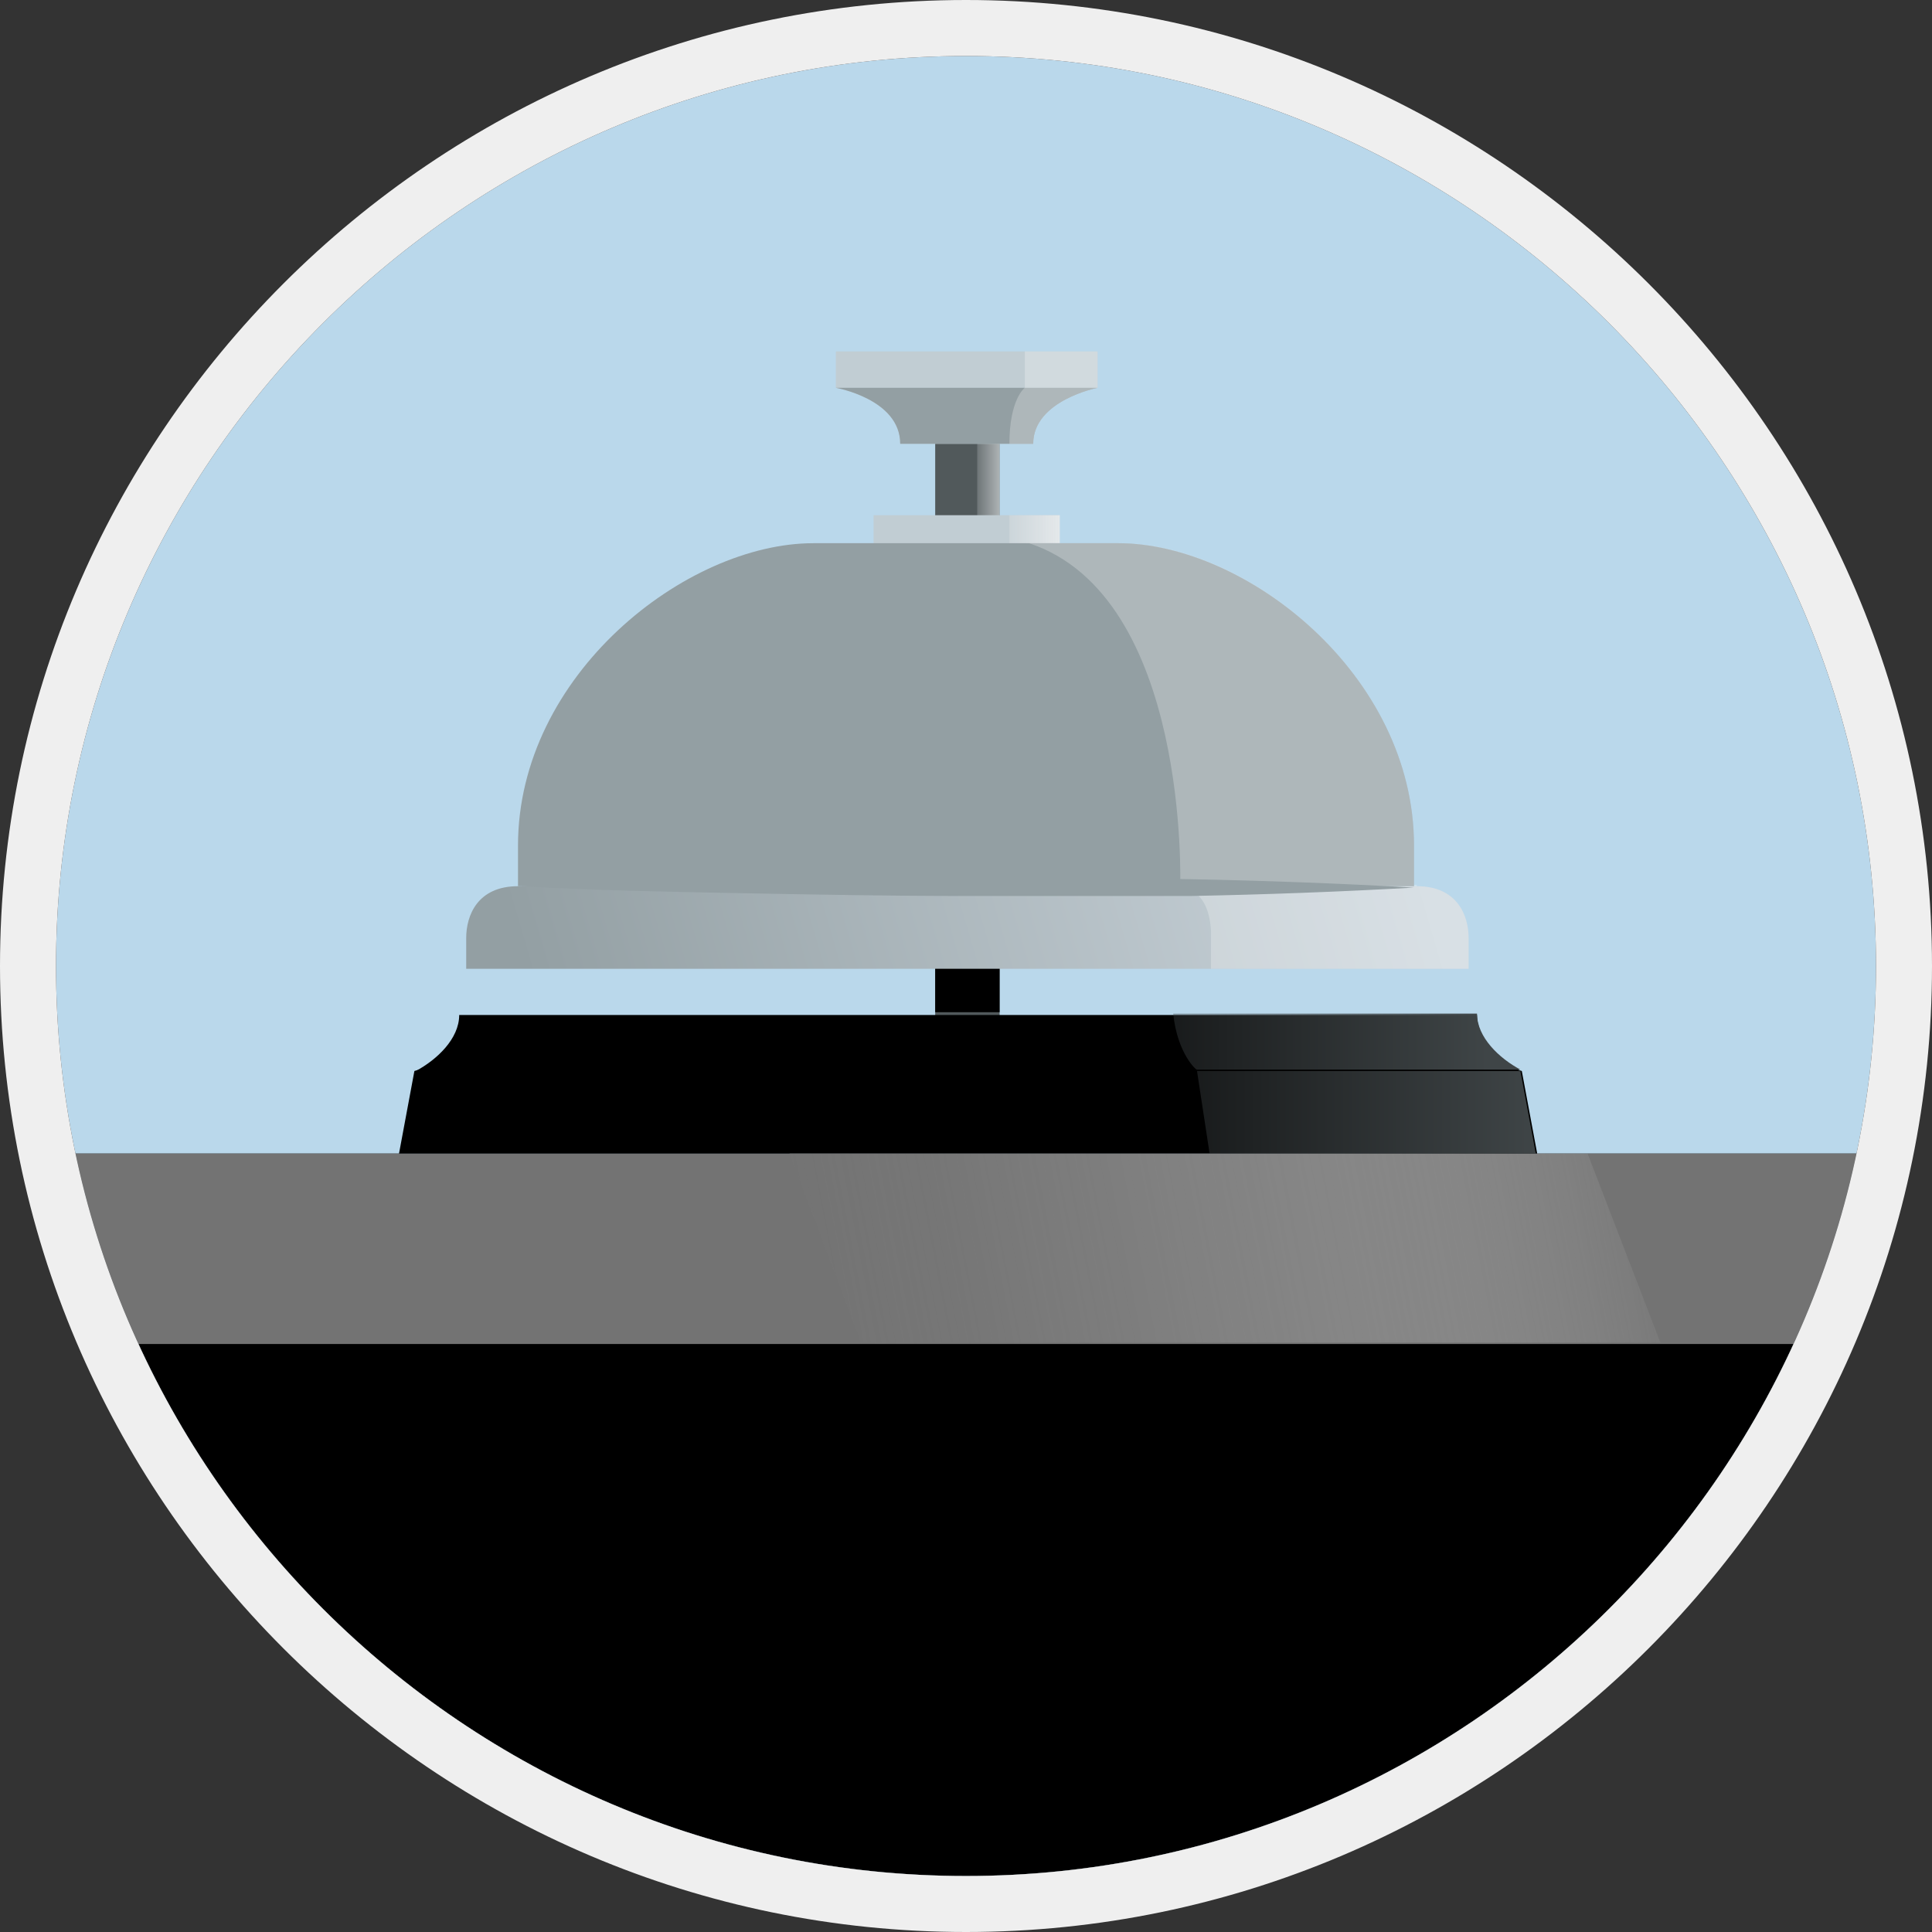 <?xml version="1.0" encoding="utf-8"?>
<!-- Generator: Adobe Illustrator 24.1.2, SVG Export Plug-In . SVG Version: 6.00 Build 0)  -->
<svg version="1.1" id="Layer_1" xmlns="http://www.w3.org/2000/svg" xmlns:xlink="http://www.w3.org/1999/xlink" x="0px" y="0px"
	 viewBox="0 0 138 138" style="enable-background:new 0 0 138 138;" xml:space="preserve">
<rect x="0" y="0" width="138" height="138" fill="#333333" stroke="none"/>
<style type="text/css">
	.st0{clip-path:url(#SVGID_2_);fill:#BAD8EB;}
	.st1{clip-path:url(#SVGID_2_);}
	.st2{fill:#737373;}
	.st3{fill:#51595B;}
	.st4{fill:url(#SVGID_3_);}
	.st5{fill:#C1CDD3;}
	.st6{fill:url(#SVGID_4_);}
	.st7{fill:url(#SVGID_5_);}
	.st8{fill:url(#SVGID_6_);}
	.st9{fill:url(#SVGID_7_);}
	.st10{opacity:0.25;fill:#FFFFFF;enable-background:new    ;}
	.st11{fill:#939FA3;}
	.st12{fill:url(#SVGID_8_);}
	.st13{fill:#EFEFEF;}
</style>
<g>
	<defs>
		<path id="SVGID_1_" d="M69,4C33.2,4,4,33.2,4,69s29.2,65,65,65s65-29.2,65-65S104.8,4,69,4z"/>
	</defs>
	<clipPath id="SVGID_2_">
		<use xlink:href="#SVGID_1_"  style="overflow:visible;"/>
	</clipPath>
	<circle class="st0" cx="69" cy="69" r="67"/>
	<g class="st1">
		<path d="M-31.8,82.4h252.3v85.4H-31.8V82.4z"/>
		<path class="st2" d="M-31.8,82.4h255V96h-255C-31.8,96-31.8,82.4-31.8,82.4z"/>
		<g>
			<path class="st3" d="M66.8,31.2h4.6v42.4h-4.6C66.8,73.6,66.8,31.2,66.8,31.2z"/>
			
				<linearGradient id="SVGID_3_" gradientUnits="userSpaceOnUse" x1="-702.299" y1="20.266" x2="-698.775" y2="20.266" gradientTransform="matrix(1.643 0 0 22.835 1220.854 -420.176)">
				<stop  offset="0" style="stop-color:#E4E8EA;stop-opacity:0"/>
				<stop  offset="0.49" style="stop-color:#E4E8EA;stop-opacity:0.2"/>
				<stop  offset="1" style="stop-color:#E4E8EA"/>
			</linearGradient>
			<path class="st4" d="M69.8,31.2h1.6V54h-1.6V31.2z"/>
			<path d="M66.8,49.5h4.6v22.8h-4.6C66.8,72.3,66.8,49.5,66.8,49.5z"/>
			<path class="st5" d="M62.4,36.8h13.2v2.8H62.4V36.8z"/>
			
				<linearGradient id="SVGID_4_" gradientUnits="userSpaceOnUse" x1="-1287.339" y1="134.477" x2="-1286.346" y2="134.477" gradientTransform="matrix(3.584 0 0 2.77 4685.912 -334.301)">
				<stop  offset="0" style="stop-color:#E4E8EA;stop-opacity:0.3"/>
				<stop  offset="1" style="stop-color:#E4E8EA"/>
			</linearGradient>
			<path class="st6" d="M72.1,36.8h3.6v2.8h-3.6V36.8z"/>
			<path d="M109.8,82.4l-1.1-5.9l-2-0.6L69.1,75l-37.5,0.9l-2,0.6l-1.1,5.9H109.8z"/>
			<path d="M108.6,76.5c-1.5-0.8-3.1-2.3-3.1-4H32.8c0,1.7-1.6,3.2-3.1,4C29.7,76.5,108.6,76.5,108.6,76.5z"/>
			
				<linearGradient id="SVGID_5_" gradientUnits="userSpaceOnUse" x1="-1710.646" y1="65.378" x2="-1709.646" y2="65.378" gradientTransform="matrix(24.266 0 0 5.914 41596.039 -307.196)">
				<stop  offset="0" style="stop-color:#3F4547;stop-opacity:0.4"/>
				<stop  offset="1" style="stop-color:#3F4547"/>
			</linearGradient>
			<path class="st7" d="M85.5,76.5h23.1l1.1,5.9H86.4L85.5,76.5"/>
			
				<linearGradient id="SVGID_6_" gradientUnits="userSpaceOnUse" x1="-1712.19" y1="93.534" x2="-1711.289" y2="93.534" gradientTransform="matrix(24.789 0 0 4.043 42527.352 -303.755)">
				<stop  offset="0" style="stop-color:#3F4547;stop-opacity:0.4"/>
				<stop  offset="1" style="stop-color:#3F4547"/>
			</linearGradient>
			<path class="st8" d="M83.8,72.4h21.7c0,1.7,1.6,3.2,3.1,4H85.5C85.5,76.5,84.1,75.3,83.8,72.4z"/>
			
				<linearGradient id="SVGID_7_" gradientUnits="userSpaceOnUse" x1="-1759.111" y1="64.626" x2="-1758.179" y2="64.603" gradientTransform="matrix(71.603 0 0 5.989 125993.055 -320.673)">
				<stop  offset="0" style="stop-color:#939FA3"/>
				<stop  offset="1" style="stop-color:#CBD5DC"/>
			</linearGradient>
			<path class="st9" d="M104.9,69.3V67c0-1.6-0.8-3.7-3.7-3.7H37c-2.9,0-3.7,2.1-3.7,3.7v2.2h71.6V69.3z"/>
			<path class="st10" d="M101.2,63.3c2.9,0,3.7,2.1,3.7,3.7v2.2H86.5v-2.7c-0.1-1.6-0.6-2.8-2.2-3.3h16.9V63.3z"/>
			<path class="st11" d="M79.9,38.8H58.1C49,38.8,37,48.2,37,60.4v2.9h64v-2.9C101,48.2,89,38.8,79.9,38.8z"/>
			<path class="st10" d="M73.5,38.8H80c9,0,21,9.4,21,21.6v2.9H84.3C84.3,63.3,85,42.6,73.5,38.8L73.5,38.8z"/>
			<path class="st5" d="M73.8,31.7c0-3.1,4.6-4,4.6-4v-2.6H59.7v2.6c0,0,4.6,0.8,4.6,4H73.8z"/>
			<path class="st11" d="M73.8,31.7c0-3.1,4.6-4,4.6-4H59.7c0,0,4.6,0.8,4.6,4H73.8z"/>
			<path class="st10" d="M73.8,31.7c0-3.1,4.6-4,4.6-4v-2.6h-5.2v2.6c0,0-1.1,0.8-1.1,4C72.1,31.7,73.8,31.7,73.8,31.7z"/>
			<path class="st11" d="M37,63.3c5.3-0.3,10.7-0.5,16-0.6s10.7-0.1,16-0.1s10.7,0.1,16,0.2c5.3,0.1,10.7,0.3,16,0.6
				c-5.3,0.3-10.7,0.5-16,0.6c-5.3,0-10.7,0-16,0s-10.7-0.1-16-0.2C47.7,63.7,42.4,63.6,37,63.3L37,63.3z"/>
		</g>
		
			<linearGradient id="SVGID_8_" gradientUnits="userSpaceOnUse" x1="-1754.212" y1="31.187" x2="-1755.48" y2="31.24" gradientTransform="matrix(62.196 0 0 13.477 109234.039 -331.534)">
			<stop  offset="9.777001e-02" style="stop-color:#FFFFFF;stop-opacity:0"/>
			<stop  offset="0.118" style="stop-color:#F8F8F8;stop-opacity:2.400000e-02"/>
			<stop  offset="0.241" style="stop-color:#CFCFCF;stop-opacity:0.174"/>
			<stop  offset="0.367" style="stop-color:#AEAEAE;stop-opacity:0.328"/>
			<stop  offset="0.496" style="stop-color:#949494;stop-opacity:0.485"/>
			<stop  offset="0.628" style="stop-color:#828282;stop-opacity:0.646"/>
			<stop  offset="0.766" style="stop-color:#777777;stop-opacity:0.814"/>
			<stop  offset="0.919" style="stop-color:#737373"/>
		</linearGradient>
		<path class="st12" d="M118.6,95.9H61.5l-5.1-13.5h57L118.6,95.9z"/>
	</g>
</g>
<path class="st13" d="M69,138c-38,0-69-31-69-69S31,0,69,0s69,31,69,69S107,138,69,138z M69,4C33.2,4,4,33.2,4,69s29.2,65,65,65
	s65-29.2,65-65S104.8,4,69,4z"/>
</svg>
